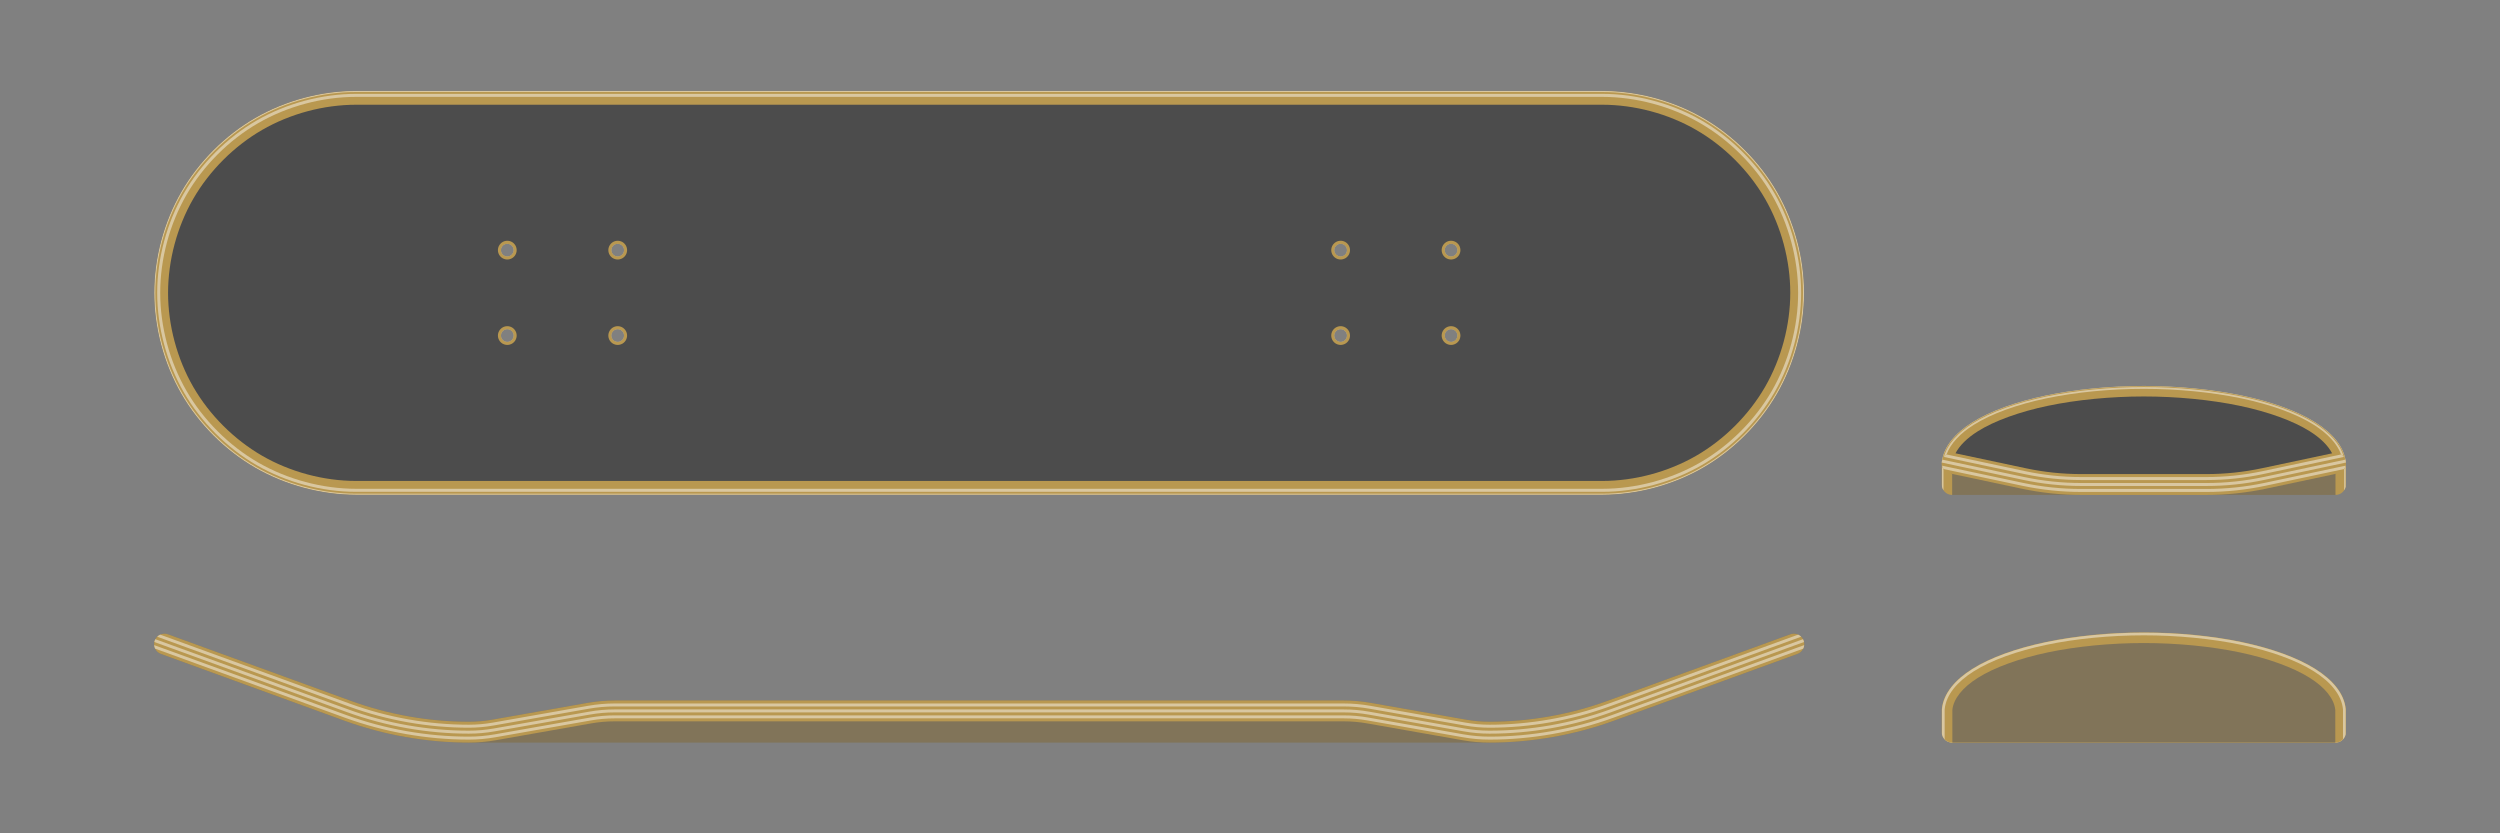 <?xml version="1.0" encoding="UTF-8" standalone="no"?>
<svg
   xmlns:dc="http://purl.org/dc/elements/1.1/"
   xmlns:cc="http://creativecommons.org/ns#"
   xmlns:rdf="http://www.w3.org/1999/02/22-rdf-syntax-ns#"
   xmlns:svg="http://www.w3.org/2000/svg"
   xmlns="http://www.w3.org/2000/svg"
   xmlns:sodipodi="http://sodipodi.sourceforge.net/DTD/sodipodi-0.dtd"
   xmlns:inkscape="http://www.inkscape.org/namespaces/inkscape"
   sodipodi:docname="deck-layout.svg"
   inkscape:version="1.0.2 (e86c870879, 2021-01-15)"
   id="svg8"
   version="1.1"
   viewBox="0 0 1200 400"
   height="400mm"
   width="1200mm">
  <defs
     id="defs2">
    <clipPath
       clipPathUnits="userSpaceOnUse"
       id="clipPath197">
      <path
         id="path199"
         style="fill:#a0892c;stroke-width:4.231;stroke-linecap:round;stroke-linejoin:round;paint-order:fill markers stroke;stop-color:#000000"
         d="m -724.978,1591.105 45.692,-8.057 c 3.733,-0.658 7.523,-0.995 11.286,-0.995 h 349.926 c 3.762,0 7.552,0.337 11.286,0.995 l 45.692,8.057 c 4.308,0.76 8.681,1.148 13.022,1.148 20.259,0 40.816,-3.625 59.854,-10.554 l 87.933,-32.005 c 0.811,-0.295 1.566,-0.824 2.12,-1.485 0.555,-0.661 0.944,-1.496 1.094,-2.346 0.049,-0.28 0.074,-0.567 0.074,-0.855 0,-0.587 -0.101,-1.18 -0.299,-1.724 -0.295,-0.811 -0.824,-1.566 -1.485,-2.12 -0.661,-0.555 -1.496,-0.944 -2.346,-1.094 -0.85,-0.15 -1.768,-0.069 -2.578,0.226 l -87.933,32.005 c -17.949,6.533 -37.332,9.951 -56.433,9.951 -3.762,0 -7.552,-0.337 -11.286,-0.995 l -45.692,-8.057 c -4.308,-0.76 -8.681,-1.148 -13.022,-1.148 H -668 c -4.341,0 -8.714,0.388 -13.022,1.148 l -45.692,8.057 c -3.733,0.658 -7.523,0.995 -11.286,0.995 -19.101,0 -38.484,-3.418 -56.433,-9.951 l -87.933,-32.005 c -0.811,-0.295 -1.729,-0.375 -2.578,-0.226 -0.85,0.15 -1.685,0.539 -2.346,1.094 -0.661,0.555 -1.189,1.309 -1.485,2.12 -0.198,0.544 -0.299,1.136 -0.299,1.724 0,0.288 0.024,0.575 0.074,0.855 0.15,0.85 0.539,1.685 1.094,2.346 0.555,0.661 1.309,1.189 2.12,1.485 l 87.933,32.005 c 19.037,6.929 39.595,10.554 59.854,10.554 4.341,0 8.714,-0.388 13.022,-1.148 z"
         sodipodi:nodetypes="sssssssssssssssssssssssssssssssssssss" />
    </clipPath>
    <clipPath
       clipPathUnits="userSpaceOnUse"
       id="clipPath1154">
      <path
         id="path1156"
         style="fill:#4c4c4c;fill-opacity:1;stroke-width:0.099;stroke-linecap:round;stroke-linejoin:round;paint-order:fill markers stroke;stop-color:#000000"
         d="m -265.037,1839.173 c 0.448,-0.259 0.839,-0.65 1.098,-1.098 0.259,-0.448 0.402,-0.982 0.402,-1.5 0,-0.518 -0.143,-1.052 -0.402,-1.5 -0.259,-0.448 -0.65,-0.839 -1.098,-1.098 -0.448,-0.259 -0.982,-0.402 -1.5,-0.402 -0.518,0 -1.052,0.143 -1.5,0.402 -0.448,0.259 -0.839,0.65 -1.098,1.098 -0.259,0.448 -0.402,0.982 -0.402,1.5 0,0.518 0.143,1.052 0.402,1.5 0.259,0.448 0.65,0.839 1.098,1.098 0.448,0.259 0.982,0.402 1.5,0.402 0.518,0 1.052,-0.143 1.5,-0.402 z m 0,-41 c 0.448,-0.259 0.839,-0.65 1.098,-1.098 0.259,-0.448 0.402,-0.982 0.402,-1.5 0,-0.518 -0.143,-1.052 -0.402,-1.5 -0.259,-0.448 -0.65,-0.839 -1.098,-1.098 -0.448,-0.259 -0.982,-0.402 -1.5,-0.402 -0.518,0 -1.052,0.143 -1.5,0.402 -0.448,0.259 -0.839,0.65 -1.098,1.098 -0.259,0.448 -0.402,0.982 -0.402,1.5 0,0.518 0.143,1.052 0.402,1.5 0.259,0.448 0.65,0.839 1.098,1.098 0.448,0.259 0.982,0.402 1.5,0.402 0.518,0 1.052,-0.143 1.5,-0.402 z m -53,41 c 0.448,-0.259 0.839,-0.65 1.098,-1.098 0.259,-0.448 0.402,-0.982 0.402,-1.5 0,-0.518 -0.143,-1.052 -0.402,-1.5 -0.259,-0.448 -0.65,-0.839 -1.098,-1.098 -0.448,-0.259 -0.982,-0.402 -1.5,-0.402 -0.518,0 -1.052,0.143 -1.5,0.402 -0.448,0.259 -0.839,0.65 -1.098,1.098 -0.259,0.448 -0.402,0.982 -0.402,1.5 0,0.518 0.143,1.052 0.402,1.5 0.259,0.448 0.65,0.839 1.098,1.098 0.448,0.259 0.982,0.402 1.5,0.402 0.518,0 1.052,-0.143 1.5,-0.402 z m 0,-41 c 0.448,-0.259 0.839,-0.65 1.098,-1.098 0.259,-0.448 0.402,-0.982 0.402,-1.5 0,-0.518 -0.143,-1.052 -0.402,-1.5 -0.259,-0.448 -0.65,-0.839 -1.098,-1.098 -0.448,-0.259 -0.982,-0.402 -1.5,-0.402 -0.518,0 -1.052,0.143 -1.5,0.402 -0.448,0.259 -0.839,0.65 -1.098,1.098 -0.259,0.448 -0.402,0.982 -0.402,1.5 0,0.518 0.143,1.052 0.402,1.5 0.259,0.448 0.65,0.839 1.098,1.098 0.448,0.259 0.982,0.402 1.5,0.402 0.518,0 1.052,-0.143 1.5,-0.402 z m -347,41 c 0.448,-0.259 0.839,-0.65 1.098,-1.098 0.259,-0.448 0.402,-0.982 0.402,-1.5 0,-0.518 -0.143,-1.052 -0.402,-1.5 -0.259,-0.448 -0.65,-0.839 -1.098,-1.098 -0.448,-0.259 -0.982,-0.402 -1.5,-0.402 -0.518,0 -1.052,0.143 -1.5,0.402 -0.448,0.259 -0.839,0.65 -1.098,1.098 -0.259,0.448 -0.402,0.982 -0.402,1.5 0,0.518 0.143,1.052 0.402,1.5 0.259,0.448 0.65,0.839 1.098,1.098 0.448,0.259 0.982,0.402 1.5,0.402 0.518,0 1.052,-0.143 1.5,-0.402 z m 0,-41 c 0.448,-0.259 0.839,-0.65 1.098,-1.098 0.259,-0.448 0.402,-0.982 0.402,-1.5 0,-0.518 -0.143,-1.052 -0.402,-1.5 -0.259,-0.448 -0.65,-0.839 -1.098,-1.098 -0.448,-0.259 -0.982,-0.402 -1.5,-0.402 -0.518,0 -1.052,0.143 -1.5,0.402 -0.448,0.259 -0.839,0.65 -1.098,1.098 -0.259,0.448 -0.402,0.982 -0.402,1.5 0,0.518 0.143,1.052 0.402,1.5 0.259,0.448 0.65,0.839 1.098,1.098 0.448,0.259 0.982,0.402 1.5,0.402 0.518,0 1.052,-0.143 1.5,-0.402 z m -53,41 c 0.448,-0.259 0.839,-0.65 1.098,-1.098 0.259,-0.448 0.402,-0.982 0.402,-1.5 0,-0.518 -0.143,-1.052 -0.402,-1.5 -0.259,-0.448 -0.65,-0.839 -1.098,-1.098 -0.448,-0.259 -0.982,-0.402 -1.5,-0.402 -0.518,0 -1.052,0.143 -1.5,0.402 -0.448,0.259 -0.839,0.65 -1.098,1.098 -0.259,0.448 -0.402,0.982 -0.402,1.5 0,0.518 0.143,1.052 0.402,1.5 0.259,0.448 0.65,0.839 1.098,1.098 0.448,0.259 0.982,0.402 1.5,0.402 0.518,0 1.052,-0.143 1.5,-0.402 z m 0,-41 c 0.448,-0.259 0.839,-0.65 1.098,-1.098 0.259,-0.448 0.402,-0.982 0.402,-1.5 0,-0.518 -0.143,-1.052 -0.402,-1.5 -0.259,-0.448 -0.65,-0.839 -1.098,-1.098 -0.448,-0.259 -0.982,-0.402 -1.5,-0.402 -0.518,0 -1.052,0.143 -1.5,0.402 -0.448,0.259 -0.839,0.65 -1.098,1.098 -0.259,0.448 -0.402,0.982 -0.402,1.5 0,0.518 0.143,1.052 0.402,1.5 0.259,0.448 0.65,0.839 1.098,1.098 0.448,0.259 0.982,0.402 1.5,0.402 0.518,0 1.052,-0.143 1.5,-0.402 z m -74,114.902 c -16.737,0 -34.005,-4.627 -48.5,-12.996 -14.495,-8.368 -27.136,-21.01 -35.504,-35.504 -8.368,-14.495 -12.996,-31.763 -12.996,-48.5 0,-16.737 4.627,-34.005 12.996,-48.5 8.368,-14.495 21.01,-27.136 35.504,-35.504 14.495,-8.368 31.763,-12.996 48.5,-12.996 h 598 c 16.737,0 34.005,4.627 48.5,12.996 14.495,8.368 27.136,21.01 35.504,35.504 8.368,14.495 12.996,31.763 12.996,48.5 0,16.737 -4.627,34.005 -12.996,48.5 -8.368,14.495 -21.01,27.136 -35.504,35.504 -14.495,8.368 -31.763,12.996 -48.5,12.996 z"
         sodipodi:nodetypes="sssssssssssssssssssssssssssssssssssssssssssssssssssssssssssssssssssssssssssssssssssssssssssssssssssssssssssssssscssssss" />
    </clipPath>
    <clipPath
       clipPathUnits="userSpaceOnUse"
       id="clipPath697">
      <path
         id="path699"
         style="font-variation-settings:normal;opacity:0.5;vector-effect:none;fill:#aad400;fill-opacity:1;stroke:none;stroke-width:6.13;stroke-linecap:round;stroke-linejoin:round;stroke-miterlimit:4;stroke-dasharray:none;stroke-dashoffset:0;stroke-opacity:1;paint-order:fill markers stroke;stop-color:#000000;stop-opacity:1"
         d="m -492.567,964.307 h -109.36 v -55 h 109.36 z"
         sodipodi:nodetypes="ccccc" />
    </clipPath>
    <filter
       style="color-interpolation-filters:sRGB"
       id="filter137"
       inkscape:label="sand">
      <feTurbulence
         id="feTurbulence139"
         type="fractalNoise"
         baseFrequency="1"
         numOctaves="10"
         result="result2" />
      <feTurbulence
         id="feTurbulence141"
         type="fractalNoise"
         numOctaves="9"
         seed="100"
         result="result1" />
      <feBlend
         mode="exclusion"
         in2="result1"
         id="feBlend145"
         in="result2" />
      <feDisplacementMap
         id="feDisplacementMap159"
         in2="result2"
         xChannelSelector="R"
         yChannelSelector="G"
         scale="100" />
      <feComponentTransfer
         id="feComponentTransfer147"
         result="result3">
        <feFuncR
           id="feFuncR149"
           type="identity" />
        <feFuncG
           id="feFuncG151"
           type="identity" />
        <feFuncB
           id="feFuncB153"
           type="identity" />
        <feFuncA
           id="feFuncA155"
           type="linear"
           slope="4"
           intercept="-2.5" />
      </feComponentTransfer>
      <feBlend
         mode="multiply"
         in2="SourceGraphic"
         id="feBlend157"
         result="result4" />
      <feBlend
         mode="color"
         in2="result4"
         id="feBlend161"
         in="SourceGraphic"
         result="result5" />
      <feComposite
         id="feComposite165"
         in2="result5"
         operator="arithmetic"
         k2="0.3"
         k1="0"
         k3="0"
         k4="0" />
      <feComposite
         id="feComposite169"
         in2="SourceGraphic" />
      <feComposite
         in2="SourceGraphic"
         id="feComposite163"
         operator="in"
         result="result6" />
    </filter>
    <filter
       style="color-interpolation-filters:sRGB"
       id="filter201"
       inkscape:label="wood grain">
      <feTurbulence
         id="feTurbulence173"
         type="fractalNoise"
         baseFrequency="0.005 1"
         numOctaves="10"
         result="result2" />
      <feTurbulence
         id="feTurbulence175"
         type="fractalNoise"
         numOctaves="9"
         seed="100"
         result="result1"
         baseFrequency="0.029 1" />
      <feBlend
         mode="exclusion"
         in2="result1"
         id="feBlend177"
         in="result2" />
      <feDisplacementMap
         id="feDisplacementMap179"
         in2="result2"
         xChannelSelector="R"
         yChannelSelector="G"
         scale="30.291" />
      <feComponentTransfer
         id="feComponentTransfer189"
         result="result3">
        <feFuncR
           id="feFuncR181"
           type="identity" />
        <feFuncG
           id="feFuncG183"
           type="identity" />
        <feFuncB
           id="feFuncB185"
           type="identity" />
        <feFuncA
           id="feFuncA187"
           type="linear"
           slope="2"
           intercept="-0.5" />
      </feComponentTransfer>
      <feBlend
         mode="overlay"
         in2="SourceGraphic"
         id="feBlend191"
         result="result4" />
      <feBlend
         mode="color"
         in2="result4"
         id="feBlend193"
         in="SourceGraphic"
         result="result5" />
      <feComposite
         id="feComposite195"
         in2="result5"
         operator="arithmetic"
         k2="0.8"
         k1="0"
         k3="0"
         k4="0" />
      <feComposite
         id="feComposite197"
         in2="SourceGraphic" />
      <feComposite
         in2="SourceGraphic"
         id="feComposite199"
         operator="in"
         result="result6" />
    </filter>
  </defs>
  <sodipodi:namedview
     id="base"
     pagecolor="#0018f5"
     bordercolor="#ffffff"
     borderopacity="1"
     inkscape:pageopacity="1"
     inkscape:pageshadow="2"
     inkscape:zoom="0.8027899305555554"
     inkscape:cx="2267.716535433072"
     inkscape:cy="755.9055118110238"
     inkscape:document-units="mm"
     inkscape:current-layer="g1049"
     inkscape:document-rotation="0"
     showgrid="false"
     inkscape:snap-center="true"
     inkscape:snap-object-midpoints="true"
     inkscape:snap-smooth-nodes="true"
     showguides="true"
     inkscape:guide-bbox="true"
     inkscape:snap-intersection-paths="true"
     inkscape:window-width="3840"
     inkscape:window-height="2081"
     inkscape:window-x="-9"
     inkscape:window-y="-9"
     inkscape:window-maximized="1"
     inkscape:snap-bbox="false"
     inkscape:bbox-nodes="true"
     inkscape:snap-global="false"
     fit-margin-top="0"
     fit-margin-left="0"
     fit-margin-right="0"
     fit-margin-bottom="0"
     borderlayer="true"
     inkscape:showpageshadow="false"
     showborder="true"
     guidecolor="#00ff0d"
     guideopacity="1"
     guidehicolor="#ff00a6"
     guidehiopacity="1" />
  <g
     inkscape:label="Layer 1"
     inkscape:groupmode="layer"
     id="layer1"
     transform="translate(1188.293,82.734)">
    <path
       id="rect6363"
       style="opacity:1;fill:#808080;stroke-width:20.67;stroke-linecap:round;stroke-linejoin:round;paint-order:fill markers stroke;stop-color:#000000"
       d="m -1188.293,-82.734 h 1200 V 317.266 h -1200 z" />
    <path
       id="path1141"
       style="fill:#4c4c4c;fill-opacity:1;stroke-width:0.099;stroke-linecap:round;stroke-linejoin:round;paint-order:fill markers stroke;stop-color:#000000"
       d="m -490.292,-179.075 c 0.448,-0.259 0.839,-0.65 1.098,-1.098 0.259,-0.448 0.402,-0.982 0.402,-1.5 0,-0.518 -0.143,-1.052 -0.402,-1.5 -0.259,-0.448 -0.65,-0.839 -1.098,-1.098 -0.448,-0.259 -0.982,-0.402 -1.5,-0.402 -0.518,0 -1.052,0.143 -1.5,0.402 -0.448,0.259 -0.839,0.65 -1.098,1.098 -0.259,0.448 -0.402,0.982 -0.402,1.5 0,0.518 0.143,1.052 0.402,1.5 0.259,0.448 0.65,0.839 1.098,1.098 0.448,0.259 0.982,0.402 1.5,0.402 0.518,0 1.052,-0.143 1.5,-0.402 z m 0,-41 c 0.448,-0.259 0.839,-0.65 1.098,-1.098 0.259,-0.448 0.402,-0.982 0.402,-1.5 0,-0.518 -0.143,-1.052 -0.402,-1.5 -0.259,-0.448 -0.65,-0.839 -1.098,-1.098 -0.448,-0.259 -0.982,-0.402 -1.5,-0.402 -0.518,0 -1.052,0.143 -1.5,0.402 -0.448,0.259 -0.839,0.65 -1.098,1.098 -0.259,0.448 -0.402,0.982 -0.402,1.5 0,0.518 0.143,1.052 0.402,1.5 0.259,0.448 0.65,0.839 1.098,1.098 0.448,0.259 0.982,0.402 1.5,0.402 0.518,0 1.052,-0.143 1.5,-0.402 z m -53,41 c 0.448,-0.259 0.839,-0.65 1.098,-1.098 0.259,-0.448 0.402,-0.982 0.402,-1.5 0,-0.518 -0.143,-1.052 -0.402,-1.5 -0.259,-0.448 -0.65,-0.839 -1.098,-1.098 -0.448,-0.259 -0.982,-0.402 -1.5,-0.402 -0.518,0 -1.052,0.143 -1.5,0.402 -0.448,0.259 -0.839,0.65 -1.098,1.098 -0.259,0.448 -0.402,0.982 -0.402,1.5 0,0.518 0.143,1.052 0.402,1.5 0.259,0.448 0.65,0.839 1.098,1.098 0.448,0.259 0.982,0.402 1.5,0.402 0.518,0 1.052,-0.143 1.5,-0.402 z m 0,-41 c 0.448,-0.259 0.839,-0.65 1.098,-1.098 0.259,-0.448 0.402,-0.982 0.402,-1.5 0,-0.518 -0.143,-1.052 -0.402,-1.5 -0.259,-0.448 -0.65,-0.839 -1.098,-1.098 -0.448,-0.259 -0.982,-0.402 -1.5,-0.402 -0.518,0 -1.052,0.143 -1.5,0.402 -0.448,0.259 -0.839,0.65 -1.098,1.098 -0.259,0.448 -0.402,0.982 -0.402,1.5 0,0.518 0.143,1.052 0.402,1.5 0.259,0.448 0.65,0.839 1.098,1.098 0.448,0.259 0.982,0.402 1.5,0.402 0.518,0 1.052,-0.143 1.5,-0.402 z m -347,41 c 0.448,-0.259 0.839,-0.65 1.098,-1.098 0.259,-0.448 0.402,-0.982 0.402,-1.5 0,-0.518 -0.143,-1.052 -0.402,-1.5 -0.259,-0.448 -0.65,-0.839 -1.098,-1.098 -0.448,-0.259 -0.982,-0.402 -1.5,-0.402 -0.518,0 -1.052,0.143 -1.5,0.402 -0.448,0.259 -0.839,0.65 -1.098,1.098 -0.259,0.448 -0.402,0.982 -0.402,1.5 0,0.518 0.143,1.052 0.402,1.5 0.259,0.448 0.65,0.839 1.098,1.098 0.448,0.259 0.982,0.402 1.5,0.402 0.518,0 1.052,-0.143 1.5,-0.402 z m 0,-41 c 0.448,-0.259 0.839,-0.65 1.098,-1.098 0.259,-0.448 0.402,-0.982 0.402,-1.5 0,-0.518 -0.143,-1.052 -0.402,-1.5 -0.259,-0.448 -0.65,-0.839 -1.098,-1.098 -0.448,-0.259 -0.982,-0.402 -1.5,-0.402 -0.518,0 -1.052,0.143 -1.5,0.402 -0.448,0.259 -0.839,0.65 -1.098,1.098 -0.259,0.448 -0.402,0.982 -0.402,1.5 0,0.518 0.143,1.052 0.402,1.5 0.259,0.448 0.65,0.839 1.098,1.098 0.448,0.259 0.982,0.402 1.5,0.402 0.518,0 1.052,-0.143 1.5,-0.402 z m -53,41 c 0.448,-0.259 0.839,-0.65 1.098,-1.098 0.259,-0.448 0.402,-0.982 0.402,-1.5 0,-0.518 -0.143,-1.052 -0.402,-1.5 -0.259,-0.448 -0.65,-0.839 -1.098,-1.098 -0.448,-0.259 -0.982,-0.402 -1.5,-0.402 -0.518,0 -1.052,0.143 -1.5,0.402 -0.448,0.259 -0.839,0.65 -1.098,1.098 -0.259,0.448 -0.402,0.982 -0.402,1.5 0,0.518 0.143,1.052 0.402,1.5 0.259,0.448 0.65,0.839 1.098,1.098 0.448,0.259 0.982,0.402 1.5,0.402 0.518,0 1.052,-0.143 1.5,-0.402 z m 0,-41 c 0.448,-0.259 0.839,-0.65 1.098,-1.098 0.259,-0.448 0.402,-0.982 0.402,-1.5 0,-0.518 -0.143,-1.052 -0.402,-1.5 -0.259,-0.448 -0.65,-0.839 -1.098,-1.098 -0.448,-0.259 -0.982,-0.402 -1.5,-0.402 -0.518,0 -1.052,0.143 -1.5,0.402 -0.448,0.259 -0.839,0.65 -1.098,1.098 -0.259,0.448 -0.402,0.982 -0.402,1.5 0,0.518 0.143,1.052 0.402,1.5 0.259,0.448 0.65,0.839 1.098,1.098 0.448,0.259 0.982,0.402 1.5,0.402 0.518,0 1.052,-0.143 1.5,-0.402 z m -74,114.902 c -16.737,0 -34.005,-4.627 -48.5,-12.996 -14.495,-8.368 -27.136,-21.01 -35.504,-35.504 -8.368,-14.495 -12.996,-31.763 -12.996,-48.5 0,-16.737 4.627,-34.005 12.996,-48.5 8.368,-14.495 21.01,-27.136 35.504,-35.504 14.495,-8.368 31.763,-12.996 48.5,-12.996 h 598 c 16.737,0 34.005,4.627 48.5,12.996 14.495,8.368 27.136,21.01 35.504,35.504 8.368,14.495 12.996,31.763 12.996,48.5 0,16.737 -4.627,34.005 -12.996,48.5 -8.368,14.495 -21.01,27.136 -35.504,35.504 -14.495,8.368 -31.763,12.996 -48.5,12.996 z"
       sodipodi:nodetypes="sssssssssssssssssssssssssssssssssssssssssssssssssssssssssssssssssssssssssssssssssssssssssssssssssssssssssssssssscssssss" />
    <g
       id="g1431"
       transform="rotate(-12,544.586,2182.907)"
       inkscape:transform-center-x="17.58406541741281"
       inkscape:transform-center-y="4.104936993883517" />
    <g
       id="g6400">
      <g
         id="g218"
         style="filter:url(#filter201)"
         transform="rotate(-90,-151.393,252.872)">
        <path
           id="path340"
           style="fill:#b99850;fill-opacity:1;stroke-width:6.201;stroke-linecap:round;stroke-linejoin:round;paint-order:fill markers stroke;stop-color:#000000"
           d="m -119.349,244.996 c 0,-16.212 -1.615,-32.867 -4.586,-47.037 -2.972,-14.171 -7.391,-26.571 -12.901,-35.328 -5.133,-8.16 -11.685,-13.874 -19.294,-14.608 -0.106,-0.01 -0.214,-0.012 -0.321,-0.012 -3.592,0 -7.183,0 -10.775,0 -0.863,0 -1.753,0.238 -2.5,0.67 -0.747,0.431 -1.399,1.083 -1.83,1.83 -0.431,0.747 -0.67,1.637 -0.67,2.5 0,61.332 0,122.665 0,183.997 0,0.863 0.238,1.753 0.67,2.5 0.431,0.747 1.083,1.399 1.83,1.83 0.747,0.431 1.637,0.67 2.5,0.67 3.588,0 7.175,0 10.763,0 0.111,0 0.222,-0.001 0.332,-0.012 7.612,-0.732 14.16,-6.473 19.294,-14.635 5.509,-8.757 9.929,-21.157 12.901,-35.328 2.972,-14.17 4.586,-30.824 4.586,-47.037 z"
           sodipodi:nodetypes="ssssssssssssssssss" />
        <path
           id="path398"
           style="fill:#d9c7a0;fill-opacity:1;stroke-width:6.201;stroke-linecap:round;stroke-linejoin:round;paint-order:fill markers stroke;stop-color:#000000"
           d="m -119.454,244.996 c 0,-16.205 -1.614,-32.854 -4.584,-47.016 -2.97,-14.162 -7.388,-26.552 -12.887,-35.293 -5.123,-8.144 -11.652,-13.831 -19.215,-14.561 -0.101,-0.01 -0.204,-0.011 -0.31,-0.011 h -11.778 c -0.527,0.109 -1.04,0.3 -1.498,0.565 -0.747,0.431 -1.399,1.083 -1.83,1.83 -0.431,0.747 -0.67,1.637 -0.67,2.5 v 183.997 c 0,0.863 0.238,1.753 0.67,2.5 0.431,0.747 1.083,1.399 1.83,1.83 0.458,0.264 0.97,0.455 1.496,0.564 h 11.768 c 0.11,0 0.218,-0.002 0.322,-0.012 7.565,-0.728 14.09,-6.44 19.215,-14.586 5.499,-8.741 9.917,-21.131 12.887,-35.293 2.97,-14.162 4.584,-30.81 4.584,-47.015 z" />
        <path
           id="path404"
           style="fill:#b99850;fill-opacity:1;stroke-width:6.201;stroke-linecap:round;stroke-linejoin:round;paint-order:fill markers stroke;stop-color:#000000"
           d="m -120.745,244.996 c 0,-16.12 -1.61,-32.695 -4.557,-46.75 -2.948,-14.059 -7.342,-26.332 -12.714,-34.871 -5.005,-7.955 -11.251,-13.287 -18.248,-13.963 -0.03,-0.003 -0.091,-0.006 -0.186,-0.006 h -14.234 c -0.341,0.328 -0.64,0.701 -0.872,1.104 -0.431,0.747 -0.67,1.637 -0.67,2.5 v 183.997 c 0,0.863 0.238,1.753 0.67,2.5 0.232,0.403 0.53,0.776 0.871,1.103 h 14.223 c 0.101,0 0.168,-0.003 0.199,-0.006 6.996,-0.673 13.24,-6.03 18.246,-13.988 5.372,-8.539 9.766,-20.813 12.714,-34.871 2.947,-14.055 4.557,-30.63 4.557,-46.75 z" />
        <path
           id="path395"
           style="fill:#817459;fill-opacity:1;stroke-width:6.201;stroke-linecap:round;stroke-linejoin:round;paint-order:fill markers stroke;stop-color:#000000"
           d="m -124.442,244.996 c 0,-15.874 -1.593,-32.244 -4.476,-45.993 -2.886,-13.762 -7.218,-25.698 -12.227,-33.66 -4.651,-7.394 -10.073,-11.703 -15.432,-12.24 h -15.649 v 183.81 h 15.651 c 5.349,-0.535 10.774,-4.865 15.43,-12.266 5.009,-7.962 9.341,-19.898 12.227,-33.66 2.883,-13.749 4.476,-30.118 4.476,-45.992 z" />
      </g>
      <g
         id="g1134"
         clip-path="url(#clipPath1154)"
         transform="translate(-225.255,-1758.248)">
        <g
           id="g208"
           style="filter:url(#filter201)">
          <path
             id="path1105"
             style="fill:#b99850;fill-opacity:1;stroke-width:0.099;stroke-linecap:round;stroke-linejoin:round;paint-order:fill markers stroke;stop-color:#000000"
             d="m -194,1719.075 c 16.737,0 34.005,4.627 48.5,12.996 14.495,8.368 27.136,21.01 35.504,35.504 8.368,14.495 12.996,31.763 12.996,48.5 0,16.737 -4.627,34.005 -12.996,48.5 -8.368,14.495 -21.01,27.136 -35.504,35.504 -14.495,8.368 -31.763,12.996 -48.5,12.996 h -598.074 c -16.737,0 -34.005,-4.627 -48.5,-12.996 -14.495,-8.368 -27.136,-21.01 -35.504,-35.504 -8.368,-14.495 -12.996,-31.763 -12.996,-48.5 0,-16.737 4.627,-34.005 12.996,-48.5 8.368,-14.495 21.01,-27.136 35.504,-35.504 14.495,-8.368 31.763,-12.996 48.5,-12.996 z"
             sodipodi:nodetypes="sssssssssssssss"
             inkscape:transform-center-x="48.50000000000039" />
          <path
             id="path1107"
             style="fill:#d9c7a0;fill-opacity:1;stroke-width:0.099;stroke-linecap:round;stroke-linejoin:round;paint-order:fill markers stroke;stop-color:#000000"
             d="m -194,1719.184 c 16.718,0 33.967,4.622 48.446,12.981 14.478,8.359 27.106,20.986 35.465,35.465 8.359,14.478 12.981,31.727 12.981,48.446 0,16.718 -4.622,33.967 -12.981,48.446 -8.359,14.478 -20.986,27.106 -35.465,35.465 -14.478,8.359 -31.727,12.981 -48.446,12.981 h -598.074 c -16.718,0 -33.967,-4.622 -48.446,-12.981 -14.478,-8.359 -27.106,-20.986 -35.465,-35.465 -8.359,-14.478 -12.981,-31.727 -12.981,-48.446 0,-16.718 4.622,-33.967 12.981,-48.446 8.359,-14.478 20.986,-27.106 35.465,-35.465 14.478,-8.359 31.727,-12.981 48.446,-12.981 z"
             sodipodi:nodetypes="sssssssssssssss"
             inkscape:transform-center-x="48.44558234696022" />
          <path
             id="path1109"
             style="fill:#b99850;fill-opacity:1;stroke-width:0.098;stroke-linecap:round;stroke-linejoin:round;paint-order:fill markers stroke;stop-color:#000000"
             d="m -194,1719.671 c 16.634,0 33.797,4.599 48.202,12.916 14.406,8.317 26.969,20.881 35.287,35.287 8.317,14.406 12.916,31.568 12.916,48.202 0,16.634 -4.599,33.797 -12.916,48.202 -8.317,14.406 -20.881,26.969 -35.287,35.287 -14.406,8.317 -31.568,12.916 -48.202,12.916 h -598.074 c -16.634,0 -33.797,-4.599 -48.202,-12.916 -14.406,-8.317 -26.969,-20.881 -35.287,-35.287 -8.317,-14.406 -12.916,-31.568 -12.916,-48.202 0,-16.634 4.599,-33.797 12.916,-48.202 8.317,-14.406 20.881,-26.969 35.287,-35.287 14.406,-8.317 31.568,-12.916 48.202,-12.916 z"
             sodipodi:nodetypes="sssssssssssssss"
             inkscape:transform-center-x="48.20244473926043" />
          <path
             id="path1111"
             style="fill:#d9c7a0;fill-opacity:1;stroke-width:0.097;stroke-linecap:round;stroke-linejoin:round;paint-order:fill markers stroke;stop-color:#000000"
             d="m -194,1720.563 c 16.48,0 33.484,4.556 47.756,12.796 14.272,8.24 26.72,20.688 34.96,34.96 8.24,14.272 12.796,31.276 12.796,47.756 0,16.48 -4.556,33.484 -12.796,47.756 -8.24,14.272 -20.688,26.72 -34.96,34.96 -14.272,8.24 -31.276,12.796 -47.756,12.796 h -598.074 c -16.48,0 -33.484,-4.556 -47.756,-12.796 -14.272,-8.24 -26.72,-20.688 -34.96,-34.96 -8.24,-14.272 -12.796,-31.276 -12.796,-47.756 0,-16.48 4.556,-33.484 12.796,-47.756 8.24,-14.272 20.688,-26.72 34.96,-34.96 14.272,-8.24 31.276,-12.796 47.756,-12.796 z"
             sodipodi:nodetypes="sssssssssssssss"
             inkscape:transform-center-x="47.75596037570513" />
          <path
             id="path1093"
             style="fill:#b99850;fill-opacity:1;stroke-width:0.096;stroke-linecap:round;stroke-linejoin:round;paint-order:fill markers stroke;stop-color:#000000"
             d="m -792.074,1722.012 c -16.23,0 -32.976,4.487 -47.031,12.602 -14.056,8.115 -26.314,20.374 -34.429,34.429 -8.115,14.056 -12.602,30.801 -12.602,47.031 0,16.23 4.487,32.976 12.602,47.031 8.115,14.056 20.374,26.314 34.429,34.429 14.056,8.115 30.801,12.602 47.031,12.602 h 598.074 c 16.23,0 32.976,-4.487 47.031,-12.602 14.056,-8.115 26.314,-20.374 34.429,-34.429 8.115,-14.056 12.602,-30.801 12.602,-47.031 0,-16.23 -4.487,-32.976 -12.602,-47.031 -8.115,-14.056 -20.374,-26.314 -34.429,-34.429 -14.056,-8.115 -30.801,-12.602 -47.031,-12.602 z"
             sodipodi:nodetypes="sssssssssssssss"
             inkscape:transform-center-x="47.03145681354737" />
        </g>
        <path
           id="path1192"
           style="fill:#4c4c4c;fill-opacity:1;stroke-width:0.148;stroke-linecap:round;stroke-linejoin:round;paint-order:fill markers stroke;filter:url(#filter137);stop-color:#000000"
           d="m -717.287,1840.473 c 0.672,-0.388 1.259,-0.975 1.647,-1.647 0.388,-0.672 0.603,-1.474 0.603,-2.25 0,-0.776 -0.215,-1.578 -0.603,-2.25 -0.388,-0.672 -0.975,-1.259 -1.647,-1.647 -0.672,-0.388 -1.474,-0.603 -2.25,-0.603 -0.776,0 -1.578,0.215 -2.25,0.603 -0.672,0.388 -1.259,0.975 -1.647,1.647 -0.388,0.672 -0.603,1.474 -0.603,2.25 0,0.776 0.215,1.578 0.603,2.25 0.388,0.672 0.975,1.259 1.647,1.647 0.672,0.388 1.474,0.603 2.25,0.603 0.776,0 1.578,-0.215 2.25,-0.603 z m 53,0 c 0.672,-0.388 1.259,-0.975 1.647,-1.647 0.388,-0.672 0.603,-1.474 0.603,-2.25 0,-0.776 -0.215,-1.578 -0.603,-2.25 -0.388,-0.672 -0.975,-1.259 -1.647,-1.647 -0.672,-0.388 -1.474,-0.603 -2.25,-0.603 -0.776,0 -1.578,0.215 -2.25,0.603 -0.672,0.388 -1.259,0.975 -1.647,1.647 -0.388,0.672 -0.603,1.474 -0.603,2.25 0,0.776 0.215,1.578 0.603,2.25 0.388,0.672 0.975,1.259 1.647,1.647 0.672,0.388 1.474,0.603 2.25,0.603 0.776,0 1.578,-0.215 2.25,-0.603 z m 0,-41 c 0.672,-0.388 1.259,-0.975 1.647,-1.647 0.388,-0.672 0.603,-1.474 0.603,-2.25 0,-0.776 -0.215,-1.578 -0.603,-2.25 -0.388,-0.672 -0.975,-1.259 -1.647,-1.647 -0.672,-0.388 -1.474,-0.603 -2.25,-0.603 -0.776,0 -1.578,0.215 -2.25,0.603 -0.672,0.388 -1.259,0.975 -1.647,1.647 -0.388,0.672 -0.603,1.474 -0.603,2.25 0,0.776 0.215,1.578 0.603,2.25 0.388,0.672 0.975,1.259 1.647,1.647 0.672,0.388 1.474,0.603 2.25,0.603 0.776,0 1.578,-0.215 2.25,-0.603 z m -53,0 c 0.672,-0.388 1.259,-0.975 1.647,-1.647 0.388,-0.672 0.603,-1.474 0.603,-2.25 0,-0.776 -0.215,-1.578 -0.603,-2.25 -0.388,-0.672 -0.975,-1.259 -1.647,-1.647 -0.672,-0.388 -1.474,-0.603 -2.25,-0.603 -0.776,0 -1.578,0.215 -2.25,0.603 -0.672,0.388 -1.259,0.975 -1.647,1.647 -0.388,0.672 -0.603,1.474 -0.603,2.25 0,0.776 0.215,1.578 0.603,2.25 0.388,0.672 0.975,1.259 1.647,1.647 0.672,0.388 1.474,0.603 2.25,0.603 0.776,0 1.578,-0.215 2.25,-0.603 z m 400,41 c 0.672,-0.388 1.259,-0.975 1.647,-1.647 0.388,-0.672 0.603,-1.474 0.603,-2.25 0,-0.776 -0.215,-1.578 -0.603,-2.25 -0.388,-0.672 -0.975,-1.259 -1.647,-1.647 -0.672,-0.388 -1.474,-0.603 -2.25,-0.603 -0.776,0 -1.578,0.215 -2.25,0.603 -0.672,0.388 -1.259,0.975 -1.647,1.647 -0.388,0.672 -0.603,1.474 -0.603,2.25 0,0.776 0.215,1.578 0.603,2.25 0.388,0.672 0.975,1.259 1.647,1.647 0.672,0.388 1.474,0.603 2.25,0.603 0.776,0 1.578,-0.215 2.25,-0.603 z m 53,0 c 0.672,-0.388 1.259,-0.975 1.647,-1.647 0.388,-0.672 0.603,-1.474 0.603,-2.25 0,-0.776 -0.215,-1.578 -0.603,-2.25 -0.388,-0.672 -0.975,-1.259 -1.647,-1.647 -0.672,-0.388 -1.474,-0.603 -2.25,-0.603 -0.776,0 -1.578,0.215 -2.25,0.603 -0.672,0.388 -1.259,0.975 -1.647,1.647 -0.388,0.672 -0.603,1.474 -0.603,2.25 0,0.776 0.215,1.578 0.603,2.25 0.388,0.672 0.975,1.259 1.647,1.647 0.672,0.388 1.474,0.603 2.25,0.603 0.776,0 1.578,-0.215 2.25,-0.603 z m 0,-41 c 0.672,-0.388 1.259,-0.975 1.647,-1.647 0.388,-0.672 0.603,-1.474 0.603,-2.25 0,-0.776 -0.215,-1.578 -0.603,-2.25 -0.388,-0.672 -0.975,-1.259 -1.647,-1.647 -0.672,-0.388 -1.474,-0.603 -2.25,-0.603 -0.776,0 -1.578,0.215 -2.25,0.603 -0.672,0.388 -1.259,0.975 -1.647,1.647 -0.388,0.672 -0.603,1.474 -0.603,2.25 0,0.776 0.215,1.578 0.603,2.25 0.388,0.672 0.975,1.259 1.647,1.647 0.672,0.388 1.474,0.603 2.25,0.603 0.776,0 1.578,-0.215 2.25,-0.603 z m -53,0 c 0.672,-0.388 1.259,-0.975 1.647,-1.647 0.388,-0.672 0.603,-1.474 0.603,-2.25 0,-0.776 -0.215,-1.578 -0.603,-2.25 -0.388,-0.672 -0.975,-1.259 -1.647,-1.647 -0.672,-0.388 -1.474,-0.603 -2.25,-0.603 -0.776,0 -1.578,0.215 -2.25,0.603 -0.672,0.388 -1.259,0.975 -1.647,1.647 -0.388,0.672 -0.603,1.474 -0.603,2.25 0,0.776 0.215,1.578 0.603,2.25 0.388,0.672 0.975,1.259 1.647,1.647 0.672,0.388 1.474,0.603 2.25,0.603 0.776,0 1.578,-0.215 2.25,-0.603 z m 123.287,-73.689 c 15.58,0 31.654,4.307 45.146,12.097 13.492,7.79 25.259,19.557 33.049,33.049 7.79,13.492 12.097,29.567 12.097,45.146 0,15.58 -4.307,31.654 -12.097,45.146 -7.79,13.492 -19.557,25.259 -33.049,33.049 -13.492,7.79 -29.567,12.097 -45.146,12.097 h -598.074 c -15.58,0 -31.654,-4.307 -45.146,-12.097 -13.492,-7.79 -25.259,-19.557 -33.049,-33.049 -7.79,-13.492 -12.097,-29.567 -12.097,-45.146 0,-15.58 4.307,-31.654 12.097,-45.146 7.79,-13.492 19.557,-25.259 33.049,-33.049 13.492,-7.79 29.567,-12.097 45.146,-12.097 z" />
      </g>
      <g
         id="g1049"
         transform="translate(-225.255,-1318.549)">
        <path
           id="path156"
           style="fill:#817459;fill-opacity:1;stroke-width:1.571;stroke-linecap:round;stroke-linejoin:round;paint-order:fill markers stroke;stop-color:#000000;filter:url(#filter201)"
           d="m -188.22,1581.699 87.933,-32.005 c 0.811,-0.295 1.566,-0.824 2.12,-1.485 0.555,-0.661 0.944,-1.496 1.094,-2.346 0.049,-0.28 0.074,-0.567 0.074,-0.855 0,-0.587 -0.101,-1.18 -0.299,-1.724 -0.295,-0.811 -0.824,-1.566 -1.485,-2.12 -0.661,-0.555 -1.496,-0.944 -2.346,-1.094 -0.85,-0.15 -1.768,-0.069 -2.578,0.226 l -87.933,32.005 c -17.949,6.533 -37.332,9.951 -56.433,9.951 -3.762,0 -7.552,-0.337 -11.286,-0.995 l -45.692,-8.057 c -4.308,-0.76 -8.681,-1.148 -13.022,-1.148 h -349.926 c -4.341,0 -8.714,0.388 -13.022,1.148 l -45.692,8.057 c -3.733,0.658 -7.523,0.995 -11.286,0.995 -19.101,0 -38.484,-3.418 -56.433,-9.951 l -87.933,-32.005 c -0.811,-0.295 -1.729,-0.375 -2.578,-0.226 -0.85,0.15 -1.685,0.539 -2.346,1.094 -0.661,0.555 -1.189,1.309 -1.485,2.12 -0.198,0.544 -0.299,1.136 -0.299,1.724 0,0.288 0.024,0.575 0.074,0.855 0.15,0.85 0.539,1.685 1.094,2.346 0.555,0.661 1.309,1.189 2.12,1.485 l 87.933,32.005 c 19.037,6.929 39.595,10.554 59.854,10.554 h 489.926 c 20.259,0 40.816,-3.625 59.854,-10.554 z"
           sodipodi:nodetypes="sssssssssssssssssssssssssssssss" />
        <g
           id="g195"
           clip-path="url(#clipPath197)"
           style="filter:url(#filter201)">
          <path
             id="path162"
             style="fill:#b99850;fill-opacity:1;stroke-width:4.231;stroke-linecap:round;stroke-linejoin:round;paint-order:fill markers stroke;stop-color:#000000"
             d="m -724.978,1591.105 45.692,-8.057 c 3.733,-0.658 7.523,-0.995 11.286,-0.995 h 349.926 c 3.762,0 7.552,0.337 11.286,0.995 l 45.692,8.057 c 4.308,0.76 8.681,1.148 13.022,1.148 20.259,0 40.816,-3.625 59.854,-10.554 l 87.933,-32.005 c 0.811,-0.295 1.566,-0.824 2.12,-1.485 0.555,-0.661 0.944,-1.496 1.094,-2.346 0.049,-0.28 0.074,-0.567 0.074,-0.855 0,-0.587 -0.101,-1.18 -0.299,-1.724 -0.295,-0.811 -0.824,-1.566 -1.485,-2.12 -0.661,-0.555 -1.496,-0.944 -2.346,-1.094 -0.85,-0.15 -1.768,-0.069 -2.578,0.226 l -87.933,32.005 c -17.949,6.533 -37.332,9.951 -56.433,9.951 -3.762,0 -7.552,-0.337 -11.286,-0.995 l -45.692,-8.057 c -4.308,-0.76 -8.681,-1.148 -13.022,-1.148 H -668 c -4.341,0 -8.714,0.388 -13.022,1.148 l -45.692,8.057 c -3.733,0.658 -7.523,0.995 -11.286,0.995 -19.101,0 -38.484,-3.418 -56.433,-9.951 l -87.933,-32.005 c -0.811,-0.295 -1.729,-0.375 -2.578,-0.226 -0.85,0.15 -1.685,0.539 -2.346,1.094 -0.661,0.555 -1.189,1.309 -1.485,2.12 -0.198,0.544 -0.299,1.136 -0.299,1.724 0,0.288 0.024,0.575 0.074,0.855 0.15,0.85 0.539,1.685 1.094,2.346 0.555,0.661 1.309,1.189 2.12,1.485 l 87.933,32.005 c 19.037,6.929 39.595,10.554 59.854,10.554 4.341,0 8.714,-0.388 13.022,-1.148 z"
             sodipodi:nodetypes="sssssssssssssssssssssssssssssssssssss" />
          <path
             id="path189"
             style="fill:#d9c7a0;fill-opacity:1;stroke-width:4.231;stroke-linecap:round;stroke-linejoin:round;paint-order:fill markers stroke;stop-color:#000000"
             d="m -318.074,1576.339 c 4.093,0 8.216,0.366 12.278,1.082 l 45.692,8.057 c 3.98,0.702 8.02,1.06 12.03,1.06 19.597,0 39.484,-3.506 57.899,-10.209 l 93.175,-33.913 1.4094e-10,1.52 -92.686,33.735 c -18.571,6.759 -38.625,10.295 -58.388,10.295 -4.093,-9e-13 -8.216,-0.366 -12.278,-1.082 l -45.692,-8.057 c -3.98,-0.702 -8.02,-1.06 -12.03,-1.06 H -668 c -4.01,0 -8.05,0.359 -12.03,1.06 l -45.692,8.057 c -4.062,0.716 -8.185,1.082 -12.278,1.082 -19.763,-9e-13 -39.817,-3.536 -58.388,-10.295 l -92.686,-33.735 1.405e-10,-1.52 93.175,33.913 c 18.416,6.703 38.302,10.209 57.899,10.209 4.01,0 8.05,-0.359 12.03,-1.06 3.964,-0.699 30.461,-5.371 45.692,-8.057 4.062,-0.716 8.185,-1.082 12.278,-1.082 z m 1e-13,2.857 c 3.928,0 7.884,0.351 11.782,1.039 l 45.692,8.057 c 4.144,0.731 8.35,1.104 12.526,1.104 19.928,0 40.15,-3.566 58.876,-10.381 l 92.197,-33.557 1.4107e-10,1.52 -91.709,33.379 c -18.882,6.872 -39.271,10.468 -59.365,10.468 -4.259,0 -8.548,-0.381 -12.774,-1.126 l -45.692,-8.057 c -3.815,-0.673 -7.689,-1.017 -11.534,-1.017 H -668 c -3.845,0 -7.718,0.344 -11.534,1.017 -15.231,2.686 -41.482,7.314 -45.692,8.057 -4.226,0.745 -8.516,1.126 -12.774,1.126 -20.094,0 -40.483,-3.595 -59.365,-10.468 l -91.709,-33.379 1.411e-10,-1.52 92.197,33.557 c 18.726,6.816 38.948,10.381 58.876,10.381 4.176,0 8.382,-0.374 12.526,-1.104 15.231,-2.686 30.461,-5.371 45.692,-8.057 3.897,-0.687 7.854,-1.039 11.782,-1.039 z m -349.926,-4.286 c -4.176,0 -8.382,0.374 -12.526,1.104 0,0 -30.461,5.371 -45.692,8.057 -3.897,0.687 -7.854,1.039 -11.782,1.039 -19.432,0 -39.15,-3.477 -57.411,-10.123 l -93.663,-34.091 1.41e-10,-1.52 94.152,34.268 c 18.105,6.59 37.655,10.037 56.922,10.037 3.845,0 7.718,-0.344 11.534,-1.017 15.231,-2.686 45.692,-8.057 45.692,-8.057 4.226,-0.745 8.516,-1.126 12.774,-1.126 h 349.926 c 4.259,0 8.548,0.381 12.774,1.126 l 45.692,8.057 c 3.815,0.673 7.689,1.017 11.534,1.017 19.267,0 38.817,-3.447 56.922,-10.037 l 94.152,-34.268 1.409e-10,1.52 -93.663,34.091 c -18.26,6.646 -37.978,10.123 -57.411,10.123 -3.928,0 -7.884,-0.351 -11.782,-1.039 l -45.692,-8.057 c -4.144,-0.731 -8.35,-1.104 -12.526,-1.104 z" />
        </g>
      </g>
      <g
         id="g326"
         transform="translate(-363.699,-1844.744)">
        <g
           id="g230"
           style="filter:url(#filter201)"
           transform="rotate(-90,204.443,1991.968)">
          <path
             id="path295"
             style="fill:#b99850;fill-opacity:1;stroke-width:0.559;stroke-linecap:round;stroke-linejoin:round;paint-order:fill markers stroke;stop-color:#000000"
             d="m 196.839,2083.966 c 0,0.863 0.239,1.753 0.67,2.5 0.431,0.747 1.083,1.399 1.83,1.83 0.747,0.431 1.637,0.67 2.5,0.67 l 10.208,2.754133e-6 -5.121,-5 -5.087,-5 z"
             sodipodi:nodetypes="cssccccc" />
          <path
             id="path297"
             style="fill:#d9c7a0;fill-opacity:1;stroke:none;stroke-width:4.233;stroke-linecap:round;stroke-linejoin:round;paint-order:fill markers stroke;stop-color:#000000"
             d="m 210.881,2088.83 h -10.177 c -0.48,-0.112 -0.946,-0.291 -1.366,-0.534 -0.092,-0.053 -0.182,-0.11 -0.27,-0.169 h 10.202 z" />
          <path
             id="path144"
             style="fill:#b99850;fill-opacity:1;stroke-width:0.559;stroke-linecap:round;stroke-linejoin:round;paint-order:fill markers stroke;stop-color:#000000"
             d="m 196.839,1899.969 c 0,-0.863 0.239,-1.753 0.67,-2.5 0.431,-0.747 1.083,-1.399 1.83,-1.83 0.747,-0.431 1.637,-0.67 2.5,-0.67 l 10.208,-2.754133e-6 -5.121,5 -5.087,5 z"
             sodipodi:nodetypes="cssccccc" />
          <path
             id="rect286"
             style="fill:#817459;fill-opacity:1;stroke:none;stroke-width:5.987;stroke-linecap:round;stroke-linejoin:round;paint-order:fill markers stroke;stop-color:#000000"
             d="m 196.839,1899.969 v 183.997 l 10.087,-5.993076e-6 5.121,5 -4.3252443e-5,-193.997 -5.121,5 z"
             sodipodi:nodetypes="ccccccc" />
          <path
             id="rect289"
             style="fill:#d9c7a0;fill-opacity:1;stroke:none;stroke-width:4.233;stroke-linecap:round;stroke-linejoin:round;paint-order:fill markers stroke;stop-color:#000000"
             d="m 210.881,1895.105 h -10.177 c -0.48,0.112 -0.946,0.291 -1.366,0.534 -0.092,0.053 -0.182,0.11 -0.27,0.169 h 10.202 z" />
        </g>
        <g
           id="g255"
           transform="rotate(-90,204.443,1973.417)">
          <g
             id="g245"
             style="filter:url(#filter201)">
            <path
               id="path141"
               style="fill:#d9c7a0;fill-opacity:1;stroke-width:6.201;stroke-linecap:round;stroke-linejoin:round;paint-order:fill markers stroke;stop-color:#000000"
               d="m 230.598,1973.404 c 0,-16.212 -1.615,-32.867 -4.586,-47.037 -2.972,-14.171 -7.391,-26.571 -12.901,-35.328 -5.133,-8.16 -11.686,-13.867 -19.295,-14.608 l -8.314,39.114 c -0.972,4.575 -1.706,9.207 -2.195,13.859 -0.489,4.652 -0.734,9.336 -0.734,14.014 v 60.001 c 0,4.677 0.245,9.361 0.734,14.013 0.489,4.652 1.222,9.284 2.195,13.859 l 8.314,39.114 c 7.611,-0.739 14.16,-6.473 19.295,-14.635 5.509,-8.757 9.929,-21.157 12.901,-35.328 2.972,-14.17 4.586,-30.824 4.586,-47.037 z"
               sodipodi:nodetypes="sssccssssccsss" />
            <path
               id="path200"
               style="fill:#b99850;fill-opacity:1;stroke-width:6.201;stroke-linecap:round;stroke-linejoin:round;paint-order:fill markers stroke;stop-color:#000000"
               d="m 230.498,1973.404 c -9e-13,-16.206 -1.612,-32.856 -4.582,-47.018 -2.97,-14.163 -7.387,-26.554 -12.887,-35.295 -4.803,-7.635 -10.846,-13.102 -17.815,-14.364 l -8.314,39.114 c -0.962,4.526 -1.688,9.109 -2.172,13.711 -0.484,4.602 -0.727,9.236 -0.727,13.865 v 60.001 c 3.842549e-7,4.627 0.243,9.261 0.727,13.863 0.484,4.602 1.21,9.185 2.172,13.711 l 8.314,39.114 c 6.972,-1.26 13.011,-6.753 17.815,-14.39 5.499,-8.741 9.917,-21.132 12.887,-35.295 2.97,-14.162 4.582,-30.811 4.582,-47.017 z"
               sodipodi:nodetypes="sssccsscsccsss" />
            <path
               id="path202"
               style="fill:#d9c7a0;fill-opacity:1;stroke-width:6.201;stroke-linecap:round;stroke-linejoin:round;paint-order:fill markers stroke;stop-color:#000000"
               d="m 230.082,1973.404 c -9e-13,-16.178 -1.61,-32.805 -4.572,-46.932 -2.963,-14.128 -7.377,-26.486 -12.834,-35.16 -4.441,-7.059 -9.919,-12.198 -16.154,-13.867 l -8.224,38.693 c -0.952,4.478 -1.67,9.012 -2.148,13.564 -0.478,4.553 -0.719,9.137 -0.719,13.715 v 60.001 c 0,4.578 0.24,9.161 0.719,13.714 0.478,4.553 1.196,9.086 2.148,13.564 l 8.224,38.693 c 6.238,-1.667 11.712,-6.832 16.154,-13.893 5.457,-8.674 9.871,-21.032 12.834,-35.16 2.962,-14.127 4.572,-30.753 4.572,-46.932 z"
               sodipodi:nodetypes="sssccssssccsss" />
            <path
               style="fill:#b99850;fill-opacity:1;stroke-width:6.201;stroke-linecap:round;stroke-linejoin:round;paint-order:fill markers stroke;stop-color:#000000"
               d="m 229.201,1973.404 c -9e-13,-16.119 -1.608,-32.697 -4.555,-46.75 -2.947,-14.054 -7.35,-26.341 -12.717,-34.871 -4.019,-6.389 -8.849,-11.087 -14.223,-13.041 l -8.012,37.693 c -0.941,4.429 -1.652,8.913 -2.125,13.416 -0.473,4.503 -0.711,9.037 -0.711,13.566 v 60.001 c -9.4011e-8,4.528 0.238,9.062 0.711,13.565 0.473,4.503 1.184,8.987 2.125,13.416 l 8.012,37.693 c 5.376,-1.953 10.203,-6.676 14.223,-13.067 5.367,-8.531 9.769,-20.817 12.717,-34.871 2.947,-14.054 4.555,-30.631 4.555,-46.75 z"
               id="path204"
               sodipodi:nodetypes="sssccsscsccsss" />
            <path
               style="font-variation-settings:normal;vector-effect:none;fill:#b99850;fill-opacity:1;stroke-width:0.578;stroke-linecap:round;stroke-linejoin:round;stroke-miterlimit:4;stroke-dasharray:none;stroke-dashoffset:0;stroke-opacity:1;paint-order:fill markers stroke;stop-color:#000000"
               d="m 178.288,1943.417 c -8e-12,-4.828 0.253,-9.662 0.758,-14.462 0.505,-4.8 1.262,-9.581 2.265,-14.302 l 7.286,-34.277 c 0.179,-0.844 0.598,-1.665 1.175,-2.306 0.577,-0.641 1.35,-1.143 2.171,-1.41 0.821,-0.267 1.741,-0.315 2.585,-0.135 0.844,0.179 1.665,0.598 2.306,1.175 0.641,0.577 1.143,1.35 1.41,2.171 0.267,0.821 0.315,1.741 0.135,2.585 l -7.286,34.277 c -0.931,4.38 -1.633,8.815 -2.101,13.268 -0.468,4.453 -0.703,8.937 -0.703,13.417 v 60.001 c 0,4.478 0.235,8.962 0.703,13.415 0.468,4.453 1.17,8.888 2.101,13.268 l 7.286,34.277 c 0.179,0.844 0.131,1.764 -0.135,2.585 -0.267,0.821 -0.768,1.593 -1.41,2.171 -0.641,0.577 -1.462,0.996 -2.306,1.175 -0.844,0.179 -1.764,0.131 -2.585,-0.135 -0.821,-0.267 -1.593,-0.768 -2.171,-1.41 -0.577,-0.641 -0.996,-1.462 -1.175,-2.306 l -7.286,-34.277 c -1.004,-4.721 -1.761,-9.502 -2.265,-14.302 -0.505,-4.8 -0.758,-9.634 -0.758,-14.461 z"
               id="path1473"
               sodipodi:nodetypes="sssssssssssssssssssssssssss" />
            <path
               id="path1475"
               style="font-variation-settings:normal;vector-effect:none;fill:#d9c7a0;fill-opacity:1;stroke-width:0.578;stroke-linecap:round;stroke-linejoin:round;stroke-miterlimit:4;stroke-dasharray:none;stroke-dashoffset:0;stroke-opacity:1;paint-order:fill markers stroke;stop-color:#000000"
               d="m 180.466,1929.104 c 0.499,-4.751 1.249,-9.482 2.242,-14.155 l 8.012,-37.693 c 0.381,-0.253 0.795,-0.458 1.223,-0.597 0.127,-0.041 0.257,-0.075 0.388,-0.106 l -8.224,38.693 c -0.983,4.624 -1.724,9.306 -2.219,14.007 -0.494,4.701 -0.742,9.435 -0.742,14.163 v 60.001 c 1.962631e-7,4.727 0.248,9.461 0.742,14.162 0.494,4.701 1.236,9.383 2.219,14.007 l 8.224,38.693 c -0.131,-0.031 -0.261,-0.065 -0.388,-0.106 -0.428,-0.139 -0.842,-0.343 -1.223,-0.597 l -8.012,-37.693 c -0.993,-4.673 -1.742,-9.404 -2.242,-14.155 -0.499,-4.751 -0.75,-9.534 -0.75,-14.311 v -60.001 c 0,-4.778 0.251,-9.562 0.75,-14.313 z m 5.683,0.597 c 0.478,-4.553 1.197,-9.086 2.148,-13.564 l 8.224,-38.693 c 0.107,0.081 0.212,0.165 0.311,0.255 0.334,0.301 0.629,0.656 0.874,1.042 l -8.012,37.693 c -0.941,4.429 -1.652,8.913 -2.125,13.416 -0.473,4.503 -0.711,9.037 -0.711,13.566 v 60.001 c -9.40099e-8,4.528 0.238,9.062 0.711,13.565 0.473,4.503 1.184,8.987 2.125,13.416 l 8.012,37.693 c -0.245,0.386 -0.54,0.741 -0.874,1.042 -0.099,0.089 -0.204,0.173 -0.311,0.255 l -8.224,-38.693 c -0.952,-4.478 -1.67,-9.011 -2.148,-13.564 -0.478,-4.553 -0.719,-9.136 -0.719,-13.714 v -60.001 c 0,-4.579 0.24,-9.163 0.719,-13.715 z m -2.841,-0.299 c 0.489,-4.652 1.223,-9.284 2.195,-13.859 l 8.314,-39.114 c 0.24,0.015 0.478,0.046 0.71,0.095 0.232,0.049 0.462,0.118 0.688,0.202 l -8.314,39.114 c -0.962,4.526 -1.688,9.109 -2.172,13.711 -0.484,4.602 -0.727,9.236 -0.727,13.865 v 60.001 c 3.842562e-7,4.627 0.243,9.261 0.727,13.863 0.484,4.602 1.21,9.185 2.172,13.711 l 8.314,39.114 c -0.225,0.084 -0.456,0.153 -0.688,0.202 -0.232,0.049 -0.47,0.08 -0.71,0.095 l -8.314,-39.114 c -0.972,-4.575 -1.706,-9.207 -2.195,-13.859 -0.489,-4.652 -0.734,-9.335 -0.734,-14.013 v -60.001 c 0,-4.679 0.245,-9.362 0.734,-14.014 z"
               sodipodi:nodetypes="sscscsssssscscssssssscscsssssscscssssssscscsssssscscsssss" />
          </g>
          <path
             id="path175"
             style="fill:#4c4c4c;fill-opacity:1;stroke-width:6.201;stroke-linecap:round;stroke-linejoin:round;paint-order:fill markers stroke;filter:url(#filter137);stop-color:#000000"
             d="m 204.43,1952.316 c -15.874,0 -32.253,1.594 -46,4.477 -13.747,2.883 -25.737,7.239 -33.674,12.232 -5.132,3.228 -8.779,6.855 -10.717,10.574 l 33.719,7.168 c 4.38,0.931 8.814,1.633 13.268,2.102 4.453,0.468 8.939,0.703 13.418,0.703 0,0 40,0 60,0 4.478,0 8.963,-0.235 13.416,-0.703 4.453,-0.468 8.888,-1.171 13.268,-2.102 l 33.695,-7.162 c -1.937,-3.721 -5.585,-7.35 -10.719,-10.58 -7.937,-4.993 -19.926,-9.35 -33.674,-12.232 -13.747,-2.883 -30.126,-4.477 -46,-4.477 z"
             sodipodi:nodetypes="ssscsssssscsss"
             transform="rotate(90,204.443,1973.417)" />
        </g>
      </g>
    </g>
    <g
       id="g705"
       transform="rotate(-90,-444.731,806.678)"
       clip-path="url(#clipPath697)" />
  </g>
</svg>
